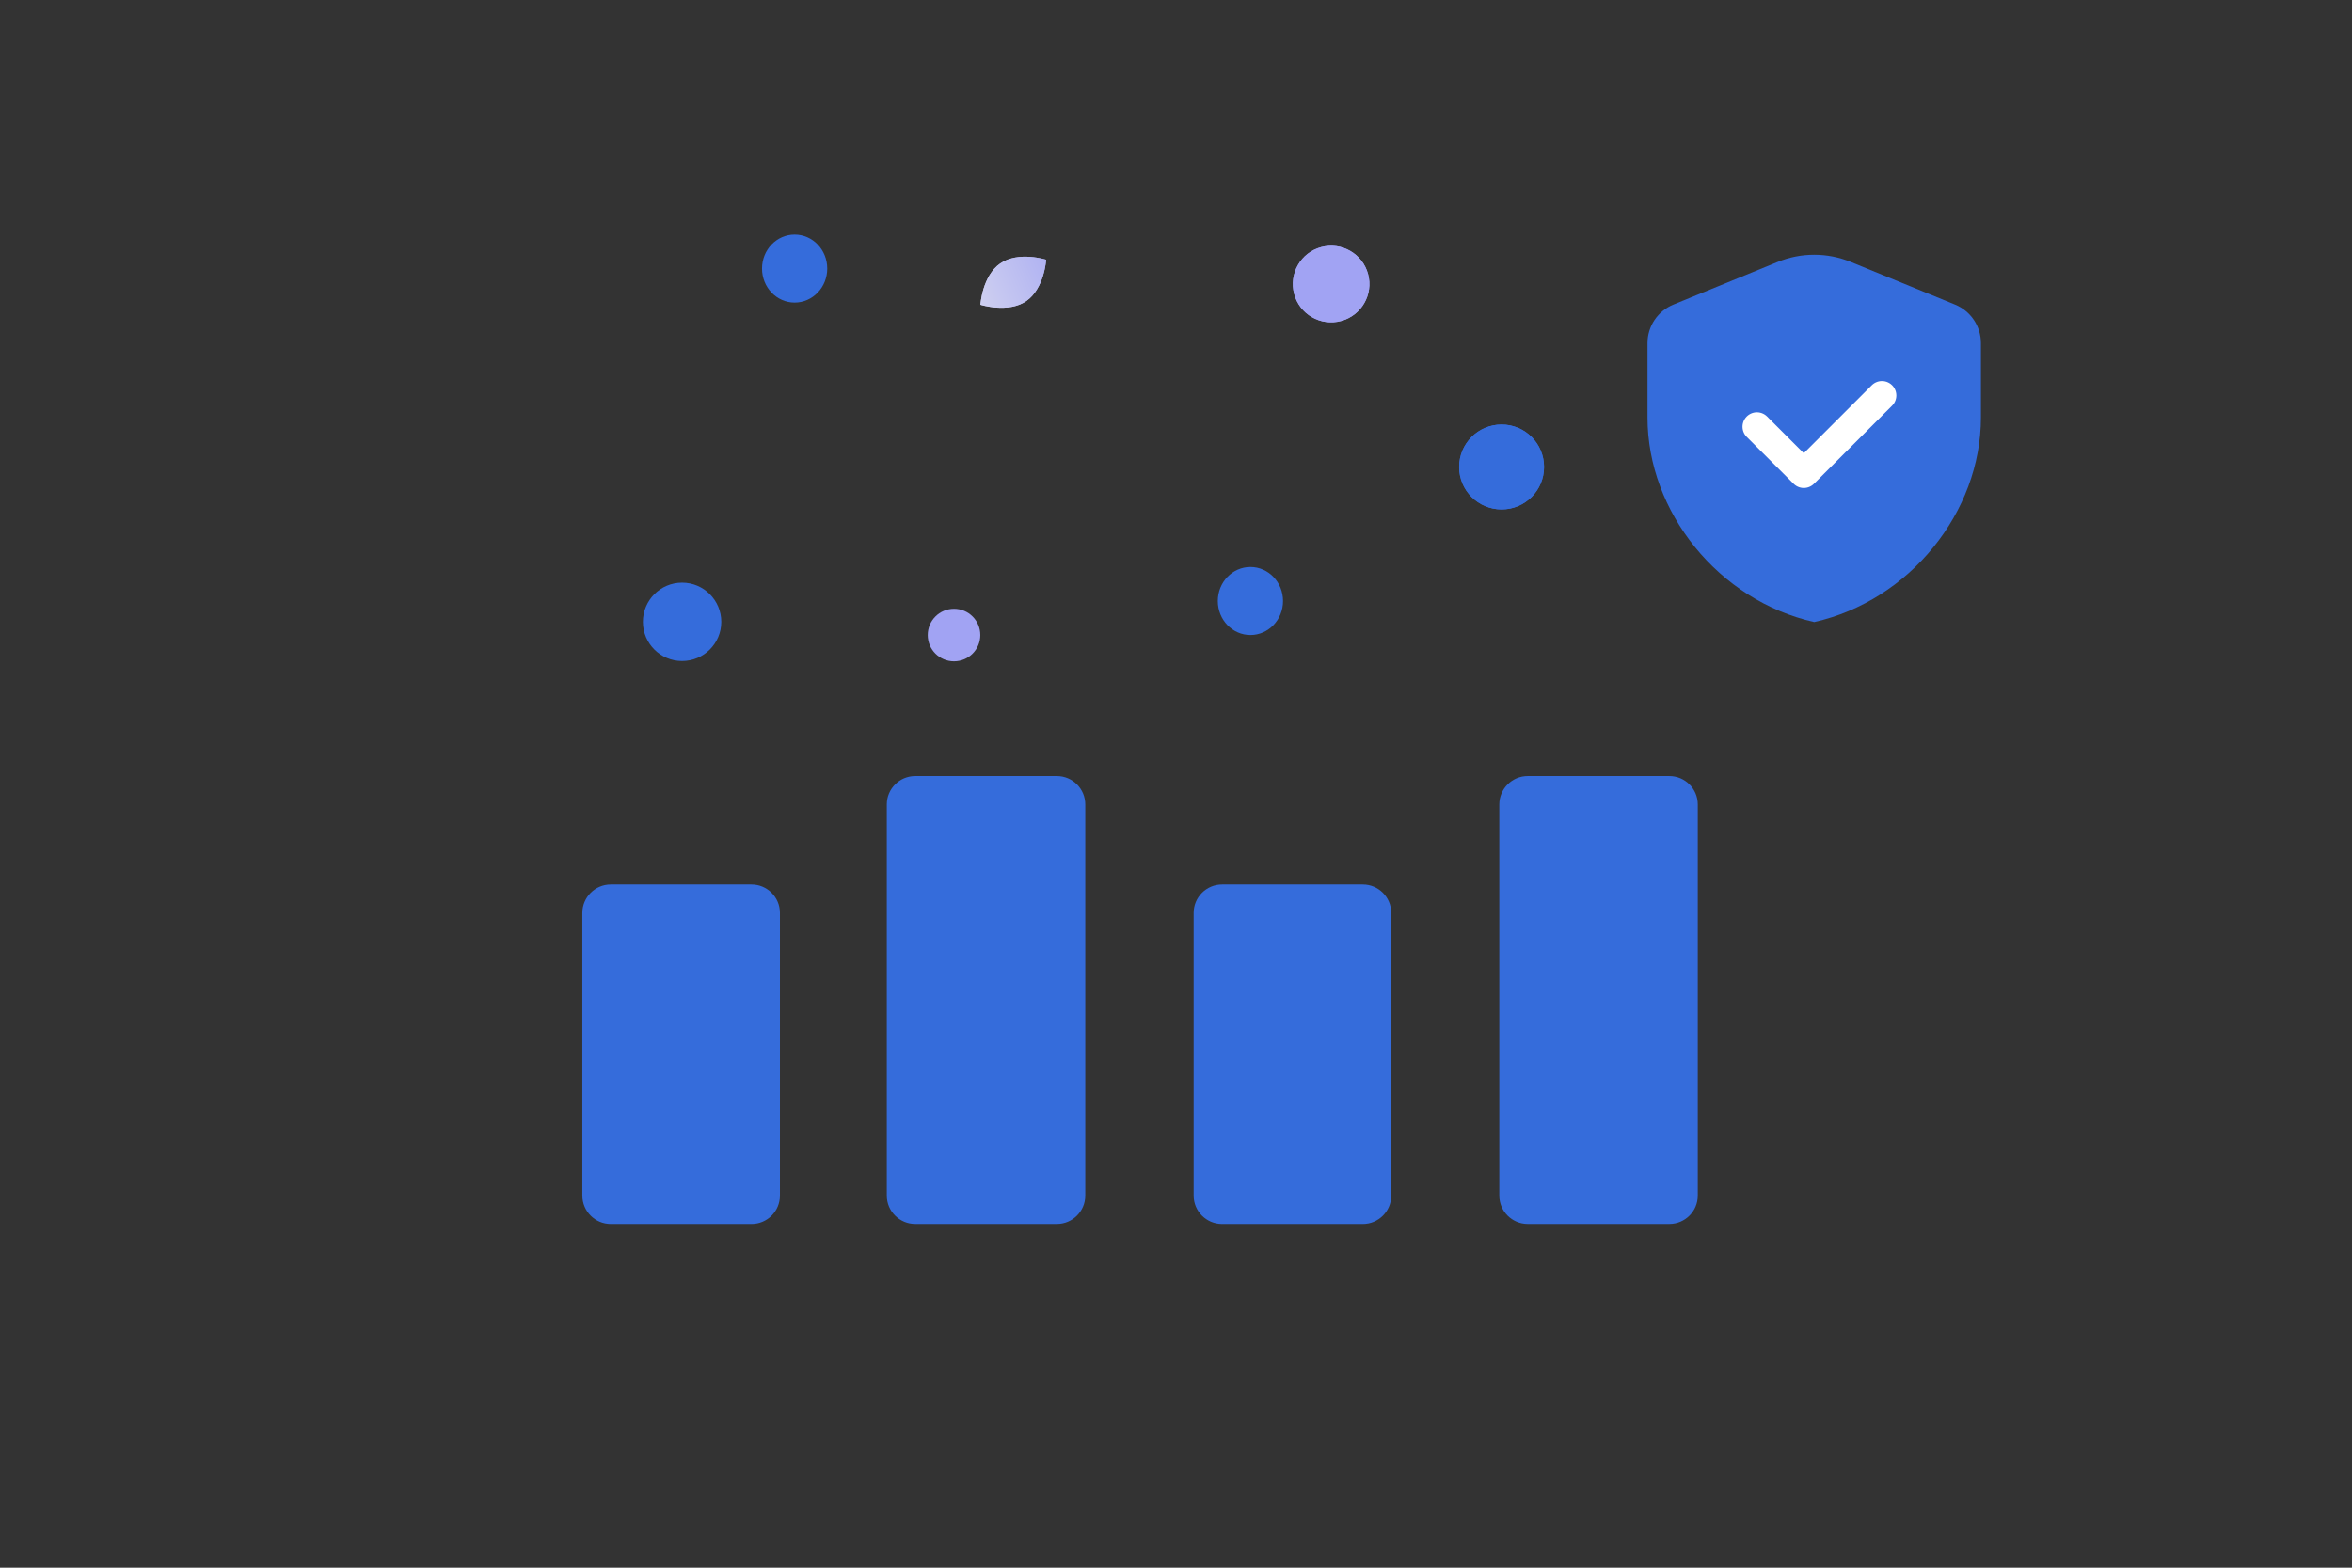 <?xml version="1.0" encoding="UTF-8"?> <svg xmlns="http://www.w3.org/2000/svg" width="900" height="600" viewBox="0 0 900 600" fill="none"><rect x="0" y="0" width="900" height="600" fill="#333333" stroke="none"/> <path d="M287.554 338.506H233.72C227.707 338.506 222.832 343.381 222.832 349.394V457.573C222.832 463.586 227.707 468.461 233.72 468.461H287.554C293.567 468.461 298.442 463.586 298.442 457.573V349.394C298.442 343.381 293.567 338.506 287.554 338.506Z" fill="#356CDB"></path> <path d="M404.398 297.009H350.22C344.207 297.009 339.332 301.884 339.332 307.897V457.561C339.332 463.574 344.207 468.449 350.22 468.449H404.398C410.411 468.449 415.286 463.574 415.286 457.561V307.897C415.286 301.884 410.411 297.009 404.398 297.009Z" fill="#356CDB"></path> <path d="M521.472 338.506H467.638C461.625 338.506 456.75 343.381 456.75 349.394V457.573C456.75 463.586 461.625 468.461 467.638 468.461H521.472C527.485 468.461 532.36 463.586 532.36 457.573V349.394C532.36 343.381 527.485 338.506 521.472 338.506Z" fill="#356CDB"></path> <path d="M638.773 297.009H584.595C578.582 297.009 573.707 301.884 573.707 307.897V457.561C573.707 463.574 578.582 468.449 584.595 468.449H638.773C644.786 468.449 649.661 463.574 649.661 457.561V307.897C649.661 301.884 644.786 297.009 638.773 297.009Z" fill="#356CDB"></path> <path fill-rule="evenodd" clip-rule="evenodd" d="M758.01 159.778C758.01 195.991 730.793 229.85 694.214 238.072C657.635 229.85 630.418 195.991 630.418 159.778V131.333C630.417 128.166 631.36 125.071 633.125 122.443C634.89 119.814 637.399 117.77 640.33 116.573L680.203 100.257C689.182 96.58 699.246 96.58 708.225 100.257L748.098 116.573C751.029 117.771 753.536 119.815 755.301 122.444C757.066 125.072 758.009 128.167 758.01 131.333V159.778Z" fill="#356CDB"></path> <path d="M720.13 151.349L690.226 181.254L672.283 163.311" stroke="white" stroke-width="11.024" stroke-linecap="round" stroke-linejoin="round"></path> <path d="M392.677 115.238C399.619 110.484 400.305 99.407 400.305 99.407C400.305 99.407 389.735 96.044 382.796 100.804C375.855 105.558 375.166 116.629 375.166 116.629C375.166 116.629 385.736 119.991 392.677 115.238Z" fill="url(#paint0_linear_1765_5484)"></path> <path d="M392.677 115.238C399.619 110.484 400.305 99.407 400.305 99.407C400.305 99.407 389.735 96.044 382.796 100.804C375.855 105.558 375.166 116.629 375.166 116.629C375.166 116.629 385.736 119.991 392.677 115.238Z" fill="url(#paint1_linear_1765_5484)"></path> <path d="M304.067 89.762C297.176 89.762 291.589 95.592 291.589 102.783C291.589 109.975 297.176 115.804 304.067 115.804C310.958 115.804 316.545 109.975 316.545 102.783C316.545 95.592 310.958 89.762 304.067 89.762Z" fill="#356CDB"></path> <path d="M478.477 217C471.586 217 465.999 222.83 465.999 230.021C465.999 237.212 471.586 243.042 478.477 243.042C485.368 243.042 490.955 237.212 490.955 230.021C490.955 222.83 485.368 217 478.477 217Z" fill="#356CDB"></path> <path d="M261 253C252.716 253 246 246.284 246 238C246 229.716 252.716 223 261 223C269.284 223 276 229.716 276 238C276 246.284 269.284 253 261 253Z" fill="#356CDB"></path> <path d="M574.586 194.969C565.614 194.969 558.34 187.695 558.34 178.723C558.34 169.751 565.614 162.477 574.586 162.477C583.558 162.477 590.832 169.751 590.832 178.723C590.832 187.695 583.558 194.969 574.586 194.969Z" fill="#356CDB"></path> <path d="M574.586 194.969C565.614 194.969 558.34 187.695 558.34 178.723C558.34 169.751 565.614 162.477 574.586 162.477C583.558 162.477 590.832 169.751 590.832 178.723C590.832 187.695 583.558 194.969 574.586 194.969Z" fill="#356CDB"></path> <path d="M365.056 253.114C359.502 253.114 354.999 248.611 354.999 243.057C354.999 237.503 359.502 233 365.056 233C370.611 233 375.113 237.503 375.113 243.057C375.113 248.611 370.611 253.114 365.056 253.114Z" fill="#A1A3F3"></path> <path d="M523.503 104.927C525.596 112.738 520.961 120.766 513.151 122.859C505.34 124.951 497.312 120.316 495.219 112.506C493.126 104.695 497.761 96.667 505.572 94.574C513.382 92.482 521.41 97.117 523.503 104.927Z" fill="#A1A3F3"></path> <path d="M523.503 104.927C525.596 112.738 520.961 120.766 513.151 122.859C505.34 124.951 497.312 120.316 495.219 112.506C493.126 104.695 497.761 96.667 505.572 94.574C513.382 92.482 521.41 97.117 523.503 104.927Z" fill="#A1A3F3"></path> <defs> <linearGradient id="paint0_linear_1765_5484" x1="416.98" y1="95.668" x2="343.725" y2="125.929" gradientUnits="userSpaceOnUse"> <stop stop-color="#A0A3F3"></stop> <stop offset="1" stop-color="#EEEEEE"></stop> </linearGradient> <linearGradient id="paint1_linear_1765_5484" x1="416.98" y1="95.668" x2="343.725" y2="125.929" gradientUnits="userSpaceOnUse"> <stop stop-color="#A0A3F3"></stop> <stop offset="1" stop-color="#EEEEEE"></stop> </linearGradient> </defs> </svg> 